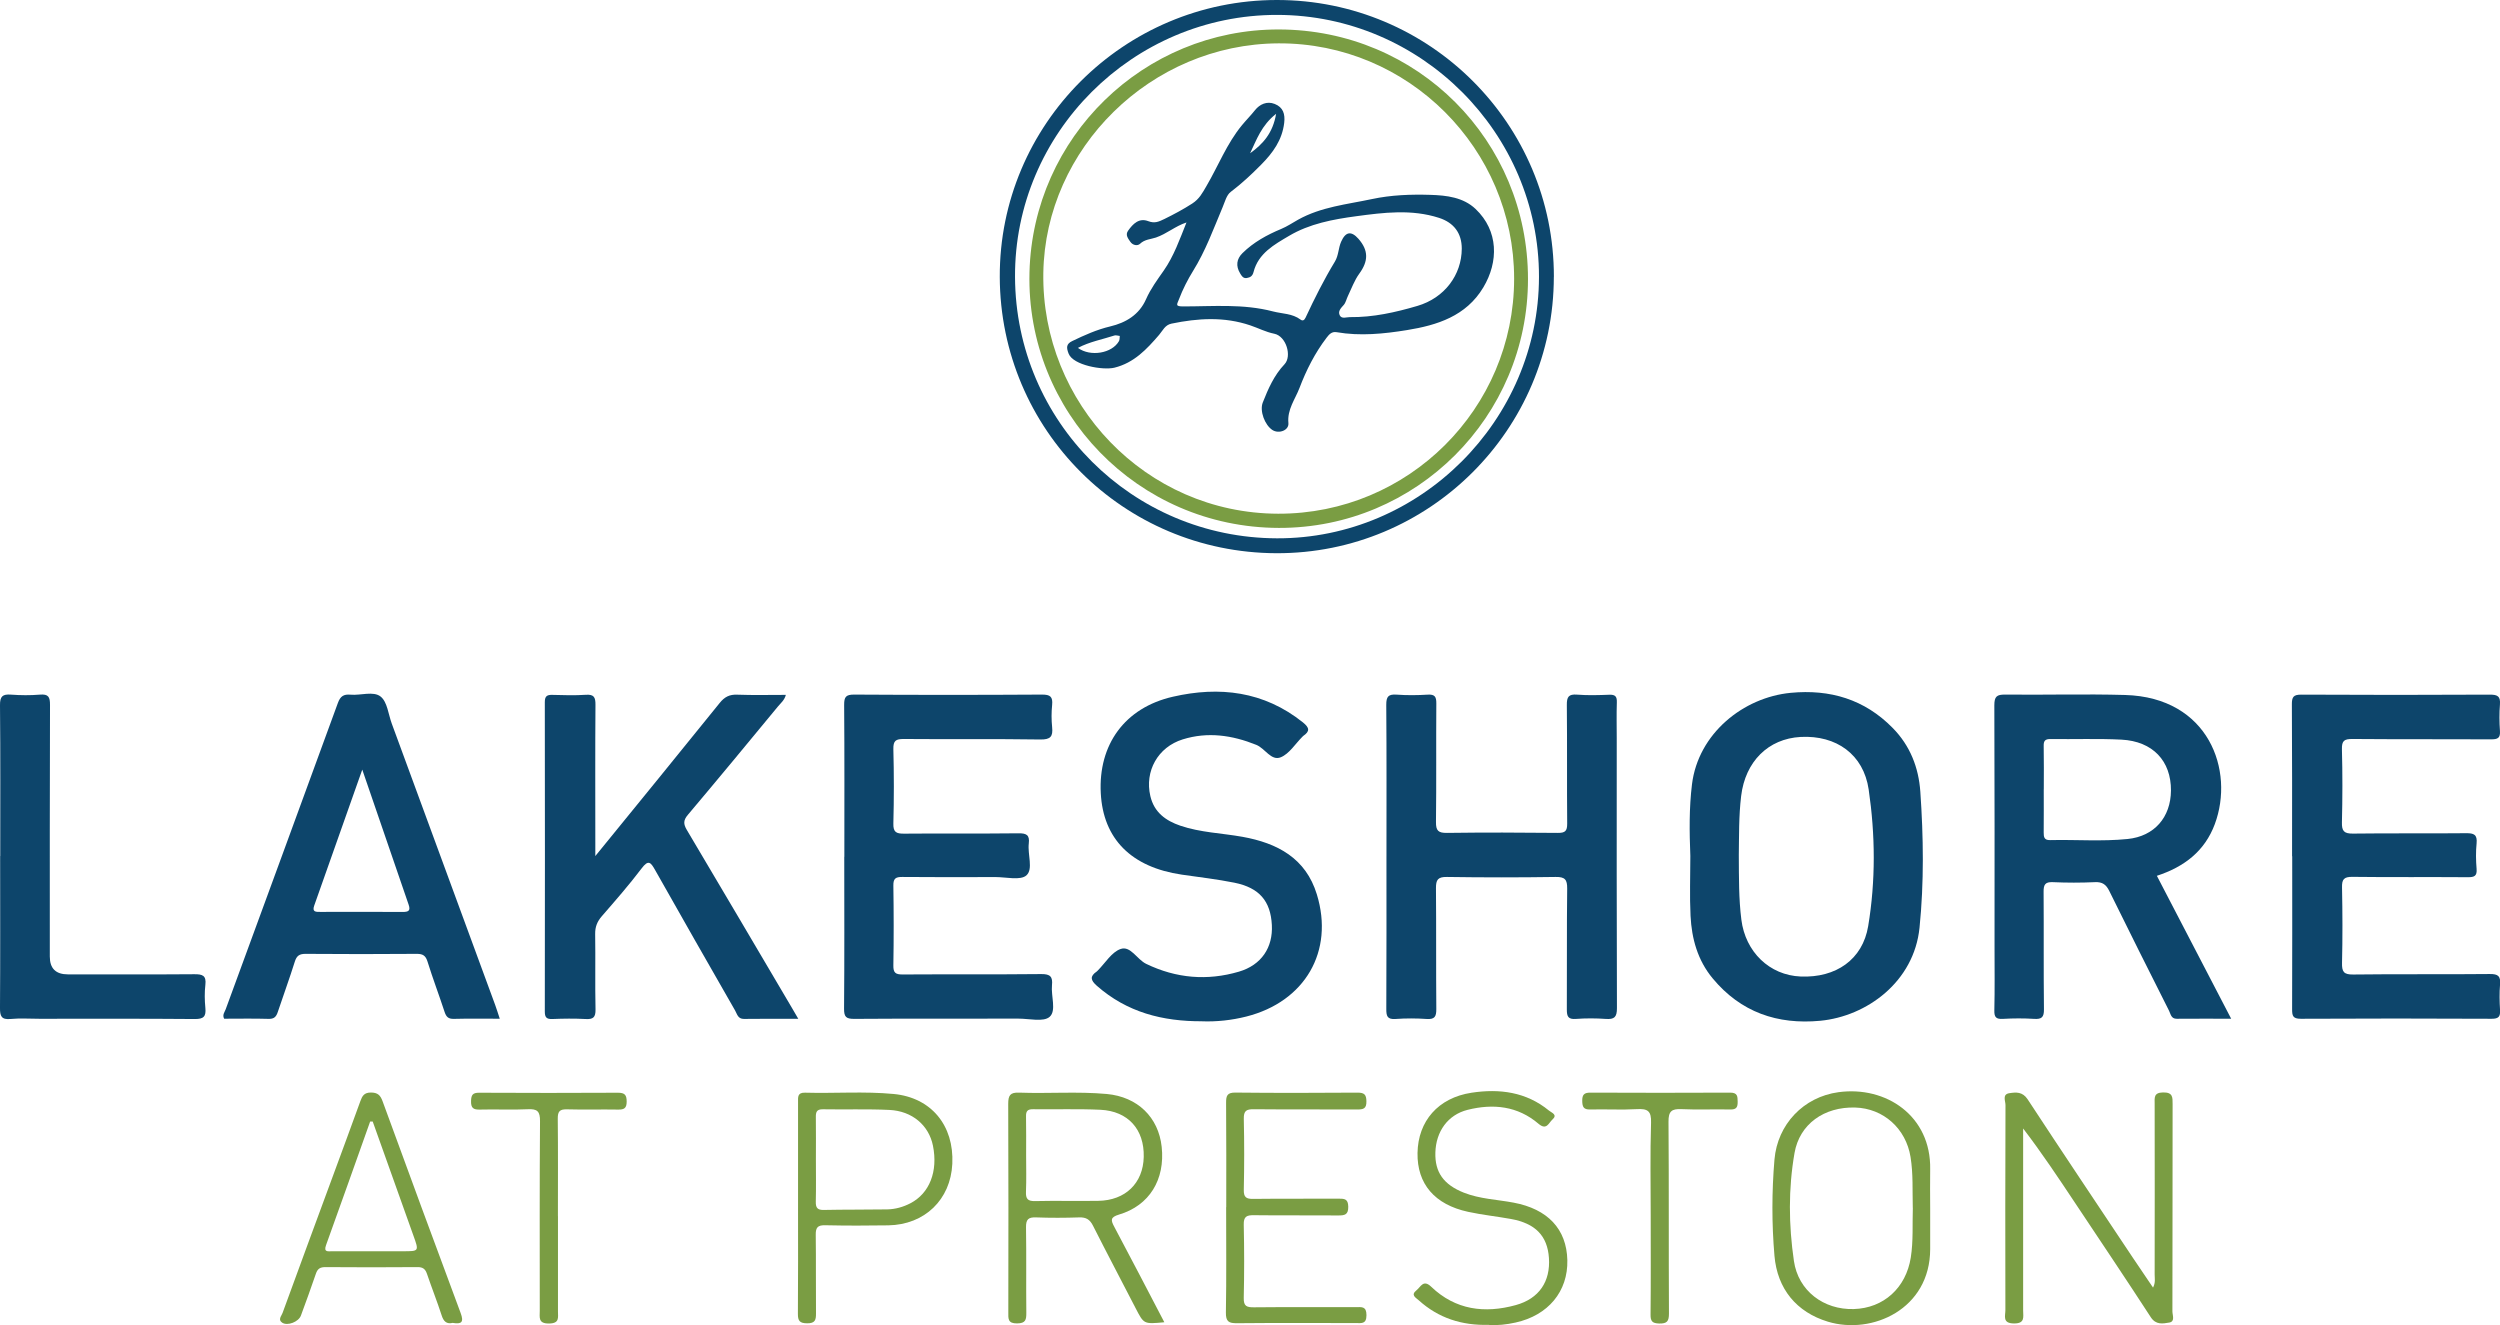 <?xml version="1.0" encoding="UTF-8"?>
<svg id="logos" xmlns="http://www.w3.org/2000/svg" viewBox="0 0 499.94 264.99">
  <defs>
    <style>
      .cls-1 {
        fill: #7a9d43;
      }

      .cls-2 {
        fill: #0d456b;
      }
    </style>
  </defs>
  <path class="cls-2" d="M431.32,175.14c4.93,9.48,9.81,18.87,14.86,28.58-3.85,0-7.36-.02-10.88.01-1.14.01-1.21-.94-1.54-1.6-4.01-7.97-8.02-15.94-11.95-23.95-.64-1.3-1.38-1.84-2.87-1.77-2.81.13-5.63.13-8.43,0-1.53-.07-1.85.51-1.84,1.91.06,7.84-.02,15.68.07,23.51.02,1.6-.45,2.02-1.98,1.92-2.06-.13-4.15-.12-6.21,0-1.35.08-1.77-.3-1.73-1.7.1-4.21.04-8.43.04-12.64,0-16.12.03-32.24-.04-48.36,0-1.76.47-2.17,2.18-2.15,7.99.09,15.99-.15,23.97.08,16.75.48,21.92,15.11,17.94,25.82-2,5.38-6.08,8.54-11.59,10.34ZM408.7,157.83c0,2.88.02,5.76-.01,8.64-.01.93.11,1.56,1.28,1.53,5.17-.12,10.35.3,15.5-.22,5.35-.54,8.63-4.34,8.67-9.69.04-5.92-3.64-9.86-9.9-10.18-4.72-.24-9.45-.05-14.18-.12-1.07-.01-1.4.34-1.37,1.39.06,2.88.02,5.76.02,8.64Z"/>
  <path class="cls-2" d="M277.26,171.34c0-10.12.04-20.25-.04-30.37-.01-1.68.42-2.18,2.09-2.06,2.06.15,4.14.13,6.21,0,1.41-.08,1.72.42,1.71,1.75-.06,7.91.03,15.81-.07,23.72-.02,1.76.48,2.2,2.2,2.18,7.39-.1,14.79-.08,22.19,0,1.45.01,1.86-.39,1.85-1.85-.07-7.91.01-15.81-.07-23.72-.02-1.63.35-2.22,2.07-2.08,2.13.17,4.29.1,6.43.02,1.16-.04,1.54.33,1.5,1.5-.08,2.44-.02,4.88-.02,7.31,0,17.96-.03,35.91.04,53.87,0,1.79-.51,2.27-2.22,2.15-1.99-.14-4-.15-5.99,0-1.56.12-1.81-.51-1.81-1.88.05-8.05-.03-16.11.07-24.16.02-1.82-.43-2.38-2.31-2.35-7.25.11-14.5.11-21.74,0-1.82-.03-2.2.57-2.19,2.25.07,8.05,0,16.11.07,24.16.01,1.51-.32,2.1-1.93,1.99-2.06-.14-4.15-.15-6.21,0-1.71.13-1.87-.63-1.86-2.05.05-10.12.03-20.25.03-30.37Z"/>
  <path class="cls-2" d="M119.05,171.19c8.57-10.53,16.75-20.54,24.86-30.6.98-1.22,1.96-1.74,3.53-1.67,3.18.12,6.36.04,9.71.04-.26,1.04-1.01,1.64-1.58,2.32-5.97,7.24-11.95,14.48-18,21.65-.93,1.1-.93,1.84-.22,3.04,7.05,11.86,14.04,23.76,21.05,35.64.36.62.72,1.23,1.24,2.13-3.83,0-7.35-.03-10.86.02-1.22.02-1.37-.97-1.78-1.69-5.35-9.35-10.71-18.7-15.99-28.08-.88-1.56-1.34-2.14-2.71-.32-2.5,3.3-5.23,6.42-7.94,9.54-.93,1.07-1.36,2.13-1.34,3.57.08,5.02-.04,10.05.07,15.08.03,1.6-.48,2.01-1.99,1.92-2.21-.12-4.44-.09-6.66,0-1.18.04-1.49-.36-1.49-1.51.03-20.62.03-41.25,0-61.87,0-1.24.48-1.47,1.56-1.44,2.22.06,4.45.13,6.65-.02,1.63-.11,1.93.5,1.92,2-.07,9.17-.03,18.33-.03,27.5,0,.72,0,1.44,0,2.78Z"/>
  <path class="cls-2" d="M338.03,171.19c-.19-4.8-.26-9.58.33-14.37,1.26-10.14,10.26-17.36,19.74-18.27,7.84-.75,14.76,1.28,20.4,7.03,3.49,3.55,5.18,7.91,5.52,12.73.63,9.06.76,18.14-.16,27.21-1.09,10.79-10.52,17.72-19.85,18.61-8.57.81-15.9-1.71-21.51-8.47-3.01-3.62-4.2-7.94-4.43-12.5-.2-3.98-.04-7.97-.04-11.96ZM347.72,170.99c.03,4.53-.02,8.73.51,12.92.81,6.45,5.62,11.11,11.85,11.37,7.07.3,12.4-3.4,13.51-10.07,1.51-9.07,1.43-18.26.1-27.33-1.03-7.03-6.48-10.88-13.59-10.51-6.52.35-11.08,4.94-11.91,11.79-.49,4.05-.41,8.1-.47,11.83Z"/>
  <path class="cls-2" d="M458.36,171.25c0-10.12.03-20.25-.04-30.37-.01-1.5.3-1.98,1.91-1.97,12.57.07,25.15.07,37.72,0,1.52,0,2.1.35,1.98,1.94-.14,1.76-.13,3.55,0,5.32.1,1.44-.47,1.69-1.78,1.68-9.24-.05-18.49.01-27.73-.07-1.64-.01-2.13.36-2.09,2.05.13,4.87.12,9.75,0,14.63-.04,1.71.4,2.26,2.19,2.24,7.54-.1,15.09,0,22.63-.08,1.59-.02,2.28.29,2.11,2.04-.17,1.68-.14,3.4,0,5.09.12,1.45-.47,1.68-1.76,1.67-7.69-.06-15.38.03-23.07-.07-1.7-.02-2.12.49-2.08,2.12.1,5.02.12,10.05,0,15.07-.04,1.78.33,2.37,2.25,2.34,9.1-.12,18.19,0,27.29-.1,1.7-.02,2.2.44,2.06,2.09-.14,1.69-.11,3.4,0,5.09.08,1.31-.26,1.78-1.69,1.77-12.72-.06-25.44-.07-38.16,0-1.61,0-1.73-.62-1.73-1.92.04-10.2.02-20.4.02-30.59Z"/>
  <path class="cls-2" d="M168.85,171.34c0-10.12.04-20.25-.04-30.37-.01-1.63.36-2.08,2.04-2.07,12.5.08,25,.08,37.5,0,1.69-.01,2.21.43,2.05,2.08-.15,1.46-.15,2.96,0,4.43.19,1.85-.29,2.5-2.35,2.47-9.09-.14-18.19-.02-27.29-.1-1.61-.01-2.15.32-2.11,2.04.13,4.95.13,9.9,0,14.85-.05,1.76.58,2.05,2.15,2.04,7.62-.07,15.24.02,22.85-.07,1.61-.02,2.29.32,2.08,2.04-.26,2.18.92,5.1-.46,6.36-1.19,1.08-4.07.35-6.2.35-6.21.02-12.43.04-18.64-.02-1.33-.01-1.8.31-1.78,1.72.08,5.32.09,10.64,0,15.96-.03,1.48.43,1.83,1.86,1.82,9.24-.06,18.49.02,27.73-.08,1.81-.02,2.3.55,2.13,2.22-.22,2.17.92,5.1-.47,6.33-1.22,1.08-4.07.36-6.21.36-10.95.02-21.89-.03-32.84.05-1.66.01-2.07-.39-2.06-2.05.09-10.12.04-20.25.04-30.37Z"/>
  <path class="cls-2" d="M99.93,203.72c-3.25,0-6.21-.05-9.16.03-1.1.03-1.53-.39-1.86-1.38-1.1-3.36-2.36-6.67-3.41-10.05-.38-1.23-.94-1.58-2.18-1.57-7.4.06-14.8.06-22.19,0-1.25-.01-1.81.37-2.18,1.57-1.06,3.38-2.28,6.7-3.4,10.06-.31.94-.73,1.41-1.85,1.37-2.95-.09-5.91-.03-8.87-.03-.42-.76.1-1.33.3-1.88,7.47-20.42,14.99-40.81,22.43-61.24.5-1.38,1.16-1.8,2.53-1.68,2.05.19,4.59-.78,6.04.39,1.33,1.07,1.53,3.55,2.22,5.41,6.89,18.75,13.78,37.49,20.67,56.24.3.82.56,1.67.92,2.76ZM72.45,153.89c-3.35,9.48-6.48,18.35-9.62,27.22-.46,1.31.38,1.25,1.26,1.25,5.47-.01,10.95-.03,16.42.01,1.17,0,1.64-.23,1.2-1.48-3.03-8.77-6.03-17.55-9.27-27Z"/>
  <path class="cls-2" d="M240.42,204.23c-7.96.04-15.08-1.81-21.08-7.1-1.26-1.11-1.43-1.89-.01-2.86.06-.04.11-.1.16-.15,1.52-1.51,2.8-3.73,4.62-4.35,1.98-.68,3.25,2.08,5.1,2.98,6.01,2.9,12.22,3.42,18.54,1.56,4.53-1.33,6.83-4.86,6.59-9.33-.25-4.78-2.5-7.45-7.48-8.46-3.47-.7-7-1.1-10.51-1.61-10.11-1.48-15.74-7.13-16.22-16.29-.51-9.68,4.76-17.08,14.41-19.29,9.31-2.14,18.21-1.11,26.01,5.13,1.34,1.08,1.43,1.78.05,2.72-.06.04-.11.1-.16.16-1.41,1.41-2.6,3.38-4.3,4.09-1.94.81-3.14-1.77-4.92-2.48-4.82-1.94-9.7-2.65-14.71-1.09-4.98,1.55-7.63,6.37-6.47,11.33.76,3.27,3.08,4.93,6,5.93,4.02,1.37,8.28,1.48,12.41,2.22,6.99,1.26,12.67,4.26,14.89,11.52,3.49,11.39-2.38,21.45-14.09,24.42-2.96.75-5.96,1.06-8.84.96Z"/>
  <path class="cls-2" d="M310.73,55.36c-.03,30.58-24.93,55.38-55.5,55.27-30.58-.11-55.19-24.69-55.3-55.25C199.82,24.91,224.71.02,255.33,0c30.61-.02,55.44,24.79,55.41,55.36ZM307.76,55.35c.03-28.71-23.57-52.33-52.33-52.37-28.89-.04-52.59,23.64-52.45,52.41.14,28.91,23.46,52.17,52.38,52.26,28.65.09,52.37-23.58,52.4-52.3Z"/>
  <path class="cls-2" d="M.05,171.18c0-10.05.05-20.09-.05-30.14-.02-1.8.52-2.26,2.21-2.13,1.91.14,3.85.16,5.76,0,1.72-.15,2.04.47,2.03,2.08-.06,16.77-.04,33.54-.04,50.31q0,3.55,3.61,3.55c8.43,0,16.86.04,25.28-.03,1.63-.01,2.44.24,2.22,2.11-.18,1.53-.15,3.11,0,4.65.16,1.7-.35,2.22-2.14,2.2-10.35-.09-20.7-.05-31.05-.05-1.92,0-3.86-.14-5.76.04-1.86.18-2.13-.59-2.12-2.22.07-10.12.03-20.24.03-30.36Z"/>
  <path class="cls-1" d="M430.55,257.5c.54-1.03.33-1.84.33-2.61.02-11.38.02-22.76,0-34.14,0-1.2-.23-2.26,1.69-2.29,1.95-.03,1.9.95,1.9,2.32-.03,13.82,0,27.64-.04,41.46,0,.77.59,2.03-.63,2.24-1.28.22-2.67.51-3.7-1.08-4.99-7.68-10.1-15.28-15.17-22.9-3.3-4.96-6.6-9.93-10.35-14.83,0,.76,0,1.52,0,2.27,0,11.38,0,22.76,0,34.14,0,1.27.43,2.6-1.84,2.58-2.36-.02-1.71-1.51-1.71-2.67-.03-13.67-.03-27.34.02-41.01,0-.81-.7-2.15.78-2.37,1.33-.2,2.63-.32,3.65,1.23,6.92,10.56,13.96,21.05,20.96,31.56,1.33,1.99,2.68,3.97,4.13,6.11Z"/>
  <path class="cls-1" d="M232.82,264.42c-4.1.39-4.07.38-5.71-2.79-2.84-5.51-5.74-10.99-8.54-16.53-.62-1.23-1.37-1.69-2.74-1.65-2.88.1-5.77.11-8.65,0-1.54-.06-2.02.41-2,1.98.09,5.69,0,11.39.06,17.08.01,1.38-.11,2.13-1.85,2.14-1.86.02-1.76-.94-1.75-2.21.02-13.9.04-27.8-.02-41.7,0-1.7.39-2.31,2.19-2.24,5.84.22,11.69-.26,17.52.27,6.15.57,10.34,4.64,10.98,10.57.71,6.55-2.46,11.74-8.52,13.54-1.84.55-1.65,1.16-.93,2.51,3.33,6.24,6.58,12.53,9.98,19.03ZM205.2,231c0,2.43.07,4.87-.03,7.3-.06,1.4.31,1.93,1.82,1.89,4.21-.1,8.42.02,12.63-.05,5.44-.08,8.98-3.54,9.1-8.78.13-5.49-3.11-9.16-8.65-9.43-4.49-.21-9.01-.05-13.51-.11-1.08-.01-1.4.39-1.38,1.42.05,2.58.02,5.16.02,7.75Z"/>
  <path class="cls-1" d="M385.99,241.59c0,2.73,0,5.47,0,8.2-.01,12.02-11.62,17.19-20.44,14.52-6.31-1.91-10.13-6.57-10.7-13.18-.55-6.41-.54-12.83,0-19.24.6-7.06,5.82-12.53,12.81-13.48,9.51-1.29,18.53,4.74,18.33,15.43-.05,2.58,0,5.17,0,7.75ZM382.51,241.52c-.09-3.39.1-6.78-.45-10.16-.92-5.67-5.41-9.72-11.08-9.88-6.2-.17-11.11,3.3-12.12,9.09-1.25,7.16-1.17,14.43-.12,21.6.87,5.98,5.96,9.78,11.96,9.61,5.99-.17,10.45-4.24,11.41-10.3.52-3.31.3-6.63.41-9.95Z"/>
  <path class="cls-1" d="M245.22,241.41c0-6.95.03-13.89-.03-20.84-.01-1.42.18-2.1,1.87-2.08,8.13.09,16.27.07,24.4.01,1.33,0,1.77.34,1.79,1.73.03,1.52-.65,1.64-1.87,1.64-6.88-.04-13.75.02-20.63-.05-1.49-.02-2.05.29-2.02,1.92.11,4.73.1,9.46,0,14.18-.03,1.48.45,1.85,1.87,1.83,5.69-.07,11.39-.01,17.08-.05,1.16,0,1.91.03,1.94,1.59.03,1.63-.7,1.78-2,1.77-5.62-.05-11.24.02-16.86-.05-1.47-.02-2.08.27-2.04,1.91.11,4.87.11,9.75,0,14.63-.04,1.67.6,1.89,2.04,1.88,6.8-.07,13.61-.02,20.41-.04,1.13,0,2.09-.2,2.09,1.61,0,1.84-1.03,1.58-2.13,1.58-7.91,0-15.83-.05-23.74.03-1.67.02-2.27-.33-2.24-2.15.12-7.02.05-14.04.05-21.06Z"/>
  <path class="cls-1" d="M90.55,264.54c-1.23.29-1.83-.26-2.22-1.47-.91-2.8-2-5.55-2.95-8.34-.34-.99-.84-1.35-1.91-1.34-6.14.05-12.28.05-18.41,0-1.08,0-1.57.36-1.9,1.35-.94,2.79-1.97,5.56-2.98,8.33-.46,1.27-2.69,2.14-3.75,1.43-.9-.6-.15-1.33.07-1.93,3.31-9.08,6.66-18.14,10-27.2,1.86-5.05,3.73-10.1,5.56-15.16.38-1.04.74-1.73,2.12-1.73,1.38,0,1.9.57,2.33,1.75,5.17,14.13,10.35,28.25,15.61,42.35.68,1.83.18,2.26-1.57,1.97ZM74.53,224.28c-.17,0-.34,0-.51,0-2.93,8.24-5.85,16.49-8.82,24.72-.53,1.47.43,1.22,1.22,1.22,4.73,0,9.45,0,14.18,0,3.21,0,3.2,0,2.08-3.11-2.72-7.61-5.43-15.22-8.15-22.84Z"/>
  <path class="cls-1" d="M159.59,241.67c0-7.09,0-14.18,0-21.28,0-.99-.13-1.92,1.39-1.88,5.91.17,11.83-.3,17.73.26,7.48.71,12.1,6.26,11.73,13.97-.34,7.16-5.53,12.18-12.81,12.3-4.21.07-8.43.07-12.64-.02-1.49-.03-1.88.48-1.86,1.91.07,5.24,0,10.49.05,15.73.01,1.32-.19,1.98-1.77,1.97-1.5-.01-1.86-.5-1.85-1.91.06-7.02.03-14.04.03-21.05ZM163.16,231.89c0,2.81.05,5.61-.02,8.42-.03,1.24.35,1.68,1.62,1.65,4.21-.09,8.42-.04,12.64-.11,1.64-.03,3.21-.47,4.67-1.23,3.82-1.99,5.53-6.37,4.5-11.5-.82-4.07-4.12-6.94-8.72-7.16-4.42-.21-8.87-.05-13.3-.13-1.29-.02-1.42.62-1.4,1.64.04,2.81.01,5.61.01,8.42Z"/>
  <path class="cls-1" d="M297.77,264.94c-5.46.15-10.12-1.36-14.05-4.91-.61-.55-1.67-1.04-.45-2.01.86-.69,1.36-2.22,2.94-.7,4.85,4.65,10.69,5.38,16.9,3.67,4.69-1.29,6.96-4.74,6.64-9.43-.3-4.42-2.71-6.92-7.63-7.8-2.83-.51-5.71-.81-8.52-1.42-6.72-1.45-10.23-5.6-10.13-11.77.11-6.37,4.12-11.03,10.8-12.05,5.57-.85,10.94-.17,15.5,3.58.52.43,1.78.8.67,1.79-.74.66-1.16,2.21-2.76.85-4.17-3.57-9.08-4.08-14.19-2.8-3.96.99-6.33,4.33-6.45,8.53-.12,3.96,1.66,6.43,5.68,8.03,3.21,1.27,6.64,1.37,9.97,2,6.8,1.28,10.59,5.26,10.74,11.49.15,6.26-3.83,11.06-10.37,12.49-1.81.4-3.65.6-5.3.48Z"/>
  <path class="cls-1" d="M330.1,243.14c0-6.21-.13-12.42.07-18.63.08-2.37-.7-2.83-2.84-2.71-3.1.18-6.21-.01-9.32.07-1.35.04-1.58-.54-1.6-1.71-.02-1.24.37-1.67,1.64-1.66,9.32.04,18.64.05,27.96,0,1.47,0,1.46.75,1.48,1.8.02,1.08-.23,1.6-1.47,1.57-3.25-.08-6.51.09-9.76-.07-1.97-.09-2.62.42-2.6,2.52.1,12.79.02,25.58.09,38.36,0,1.55-.39,2.03-1.96,1.99-1.37-.04-1.74-.45-1.72-1.8.07-6.58.03-13.16.03-19.74Z"/>
  <path class="cls-1" d="M111.58,243.19c0,6.36,0,12.71,0,19.07,0,1.22.34,2.38-1.76,2.41-2.24.04-1.88-1.23-1.88-2.53,0-12.64-.05-25.27.05-37.91.02-2-.54-2.51-2.47-2.41-3.17.16-6.36-.02-9.54.07-1.33.04-1.82-.32-1.78-1.72.03-1.23.35-1.66,1.63-1.65,9.25.05,18.49.05,27.74,0,1.39,0,1.75.45,1.75,1.79,0,1.33-.54,1.6-1.72,1.58-3.4-.06-6.81.05-10.21-.05-1.47-.04-1.86.42-1.85,1.86.07,6.5.03,13.01.03,19.51Z"/>
  <path class="cls-1" d="M305.56,55.83c-.01,27.5-22.32,49.8-49.82,49.74-28.25-.07-50.56-23.25-49.87-51.08.68-27.09,22.85-48.64,49.87-48.6,27.72.05,49.83,22.2,49.82,49.93ZM302.79,55.75c0-26.02-21.2-47.2-47.12-47.08-25.55.12-46.63,21.02-47.03,45.9-.41,26.08,20.47,48.09,46.96,48.16,26.03.07,47.18-21,47.19-46.99Z"/>
  <path class="cls-2" d="M237.23,44.5c-2.2.72-3.91,2.26-6.07,3-1.04.35-2.25.36-3.18,1.25-.48.46-1.43.35-1.95-.41-.46-.67-1.03-1.37-.44-2.2.98-1.39,2.2-2.62,4.04-1.91,1.29.49,2.09.11,3.23-.44,1.91-.94,3.75-1.92,5.55-3.08,1.44-.93,2.04-2.12,2.82-3.45,2.39-4.07,4.1-8.55,7.14-12.23.84-1.02,1.78-1.96,2.61-3.01.93-1.16,2.37-1.86,3.94-1.23,1.68.67,2.1,2.01,1.89,3.78-.41,3.46-2.27,6-4.64,8.39-1.92,1.94-3.88,3.77-6.06,5.42-.84.63-1.16,2-1.62,3.07-1.82,4.32-3.4,8.71-5.92,12.76-1.04,1.68-2.05,3.65-2.8,5.63-.4,1.05-.83,1.44.84,1.44,5.99,0,12-.56,17.96,1,1.87.49,3.86.39,5.52,1.64.41.31.74.14,1-.41,1.78-3.82,3.67-7.59,5.86-11.2.75-1.24.68-2.7,1.25-3.98.89-2.01,2.02-2.2,3.46-.57,2.05,2.34,1.99,4.47.17,6.96-.98,1.34-1.55,2.97-2.28,4.48-.29.59-.42,1.31-.83,1.78-.57.64-1.22,1.27-.79,2.1.39.76,1.37.33,2,.34,4.63.06,9.12-.95,13.51-2.24,5.43-1.59,8.86-6.2,8.88-11.45,0-3.13-1.61-5.21-4.55-6.16-5.49-1.77-11.05-1.07-16.54-.33-4.64.62-9.36,1.5-13.45,3.93-2.94,1.74-6.14,3.48-7.1,7.23-.21.82-.65,1.08-1.35,1.2-.74.12-1.04-.44-1.34-.94-.88-1.46-.72-2.86.48-4.04,2.21-2.18,4.9-3.65,7.73-4.83,1.21-.5,2.3-1.25,3.4-1.86,4.63-2.57,9.7-3.04,14.71-4.11,3.95-.84,7.84-.97,11.76-.85,3.19.1,6.55.48,9.02,2.83,4.59,4.37,4.62,10.54,1.53,15.69-3.43,5.73-9.24,7.55-15.24,8.52-4.63.75-9.37,1.24-14.1.42-.95-.16-1.47.42-1.99,1.1-2.34,3.07-4.06,6.48-5.42,10.05-.87,2.28-2.48,4.29-2.22,7.03.14,1.46-1.92,2.21-3.2,1.38-1.51-.98-2.6-3.8-1.92-5.51,1.08-2.73,2.25-5.43,4.33-7.62,1.55-1.62.35-5.64-2.04-6.12-1.7-.34-3.18-1.13-4.76-1.66-5.26-1.79-10.5-1.45-15.79-.36-1.31.27-1.75,1.4-2.47,2.24-2.48,2.88-5.01,5.6-8.94,6.57-2.3.56-8.26-.48-9.16-2.81-.47-1.21-.49-1.93.71-2.51,2.45-1.18,4.91-2.29,7.6-2.93,3.13-.74,5.8-2.33,7.17-5.44.92-2.09,2.26-3.89,3.55-5.74,2.02-2.9,3.19-6.25,4.54-9.62ZM215.57,69.58c2.51,1.82,6.8,1.08,8.19-1.35.17-.29.12-.69.17-1.05-.36-.03-.76-.19-1.07-.09-2.42.79-4.96,1.24-7.3,2.48ZM255.19,22.76c-2.95,2.32-3.91,5.21-5.2,7.89,2.56-1.83,4.56-4.04,5.2-7.89Z"/>
</svg>